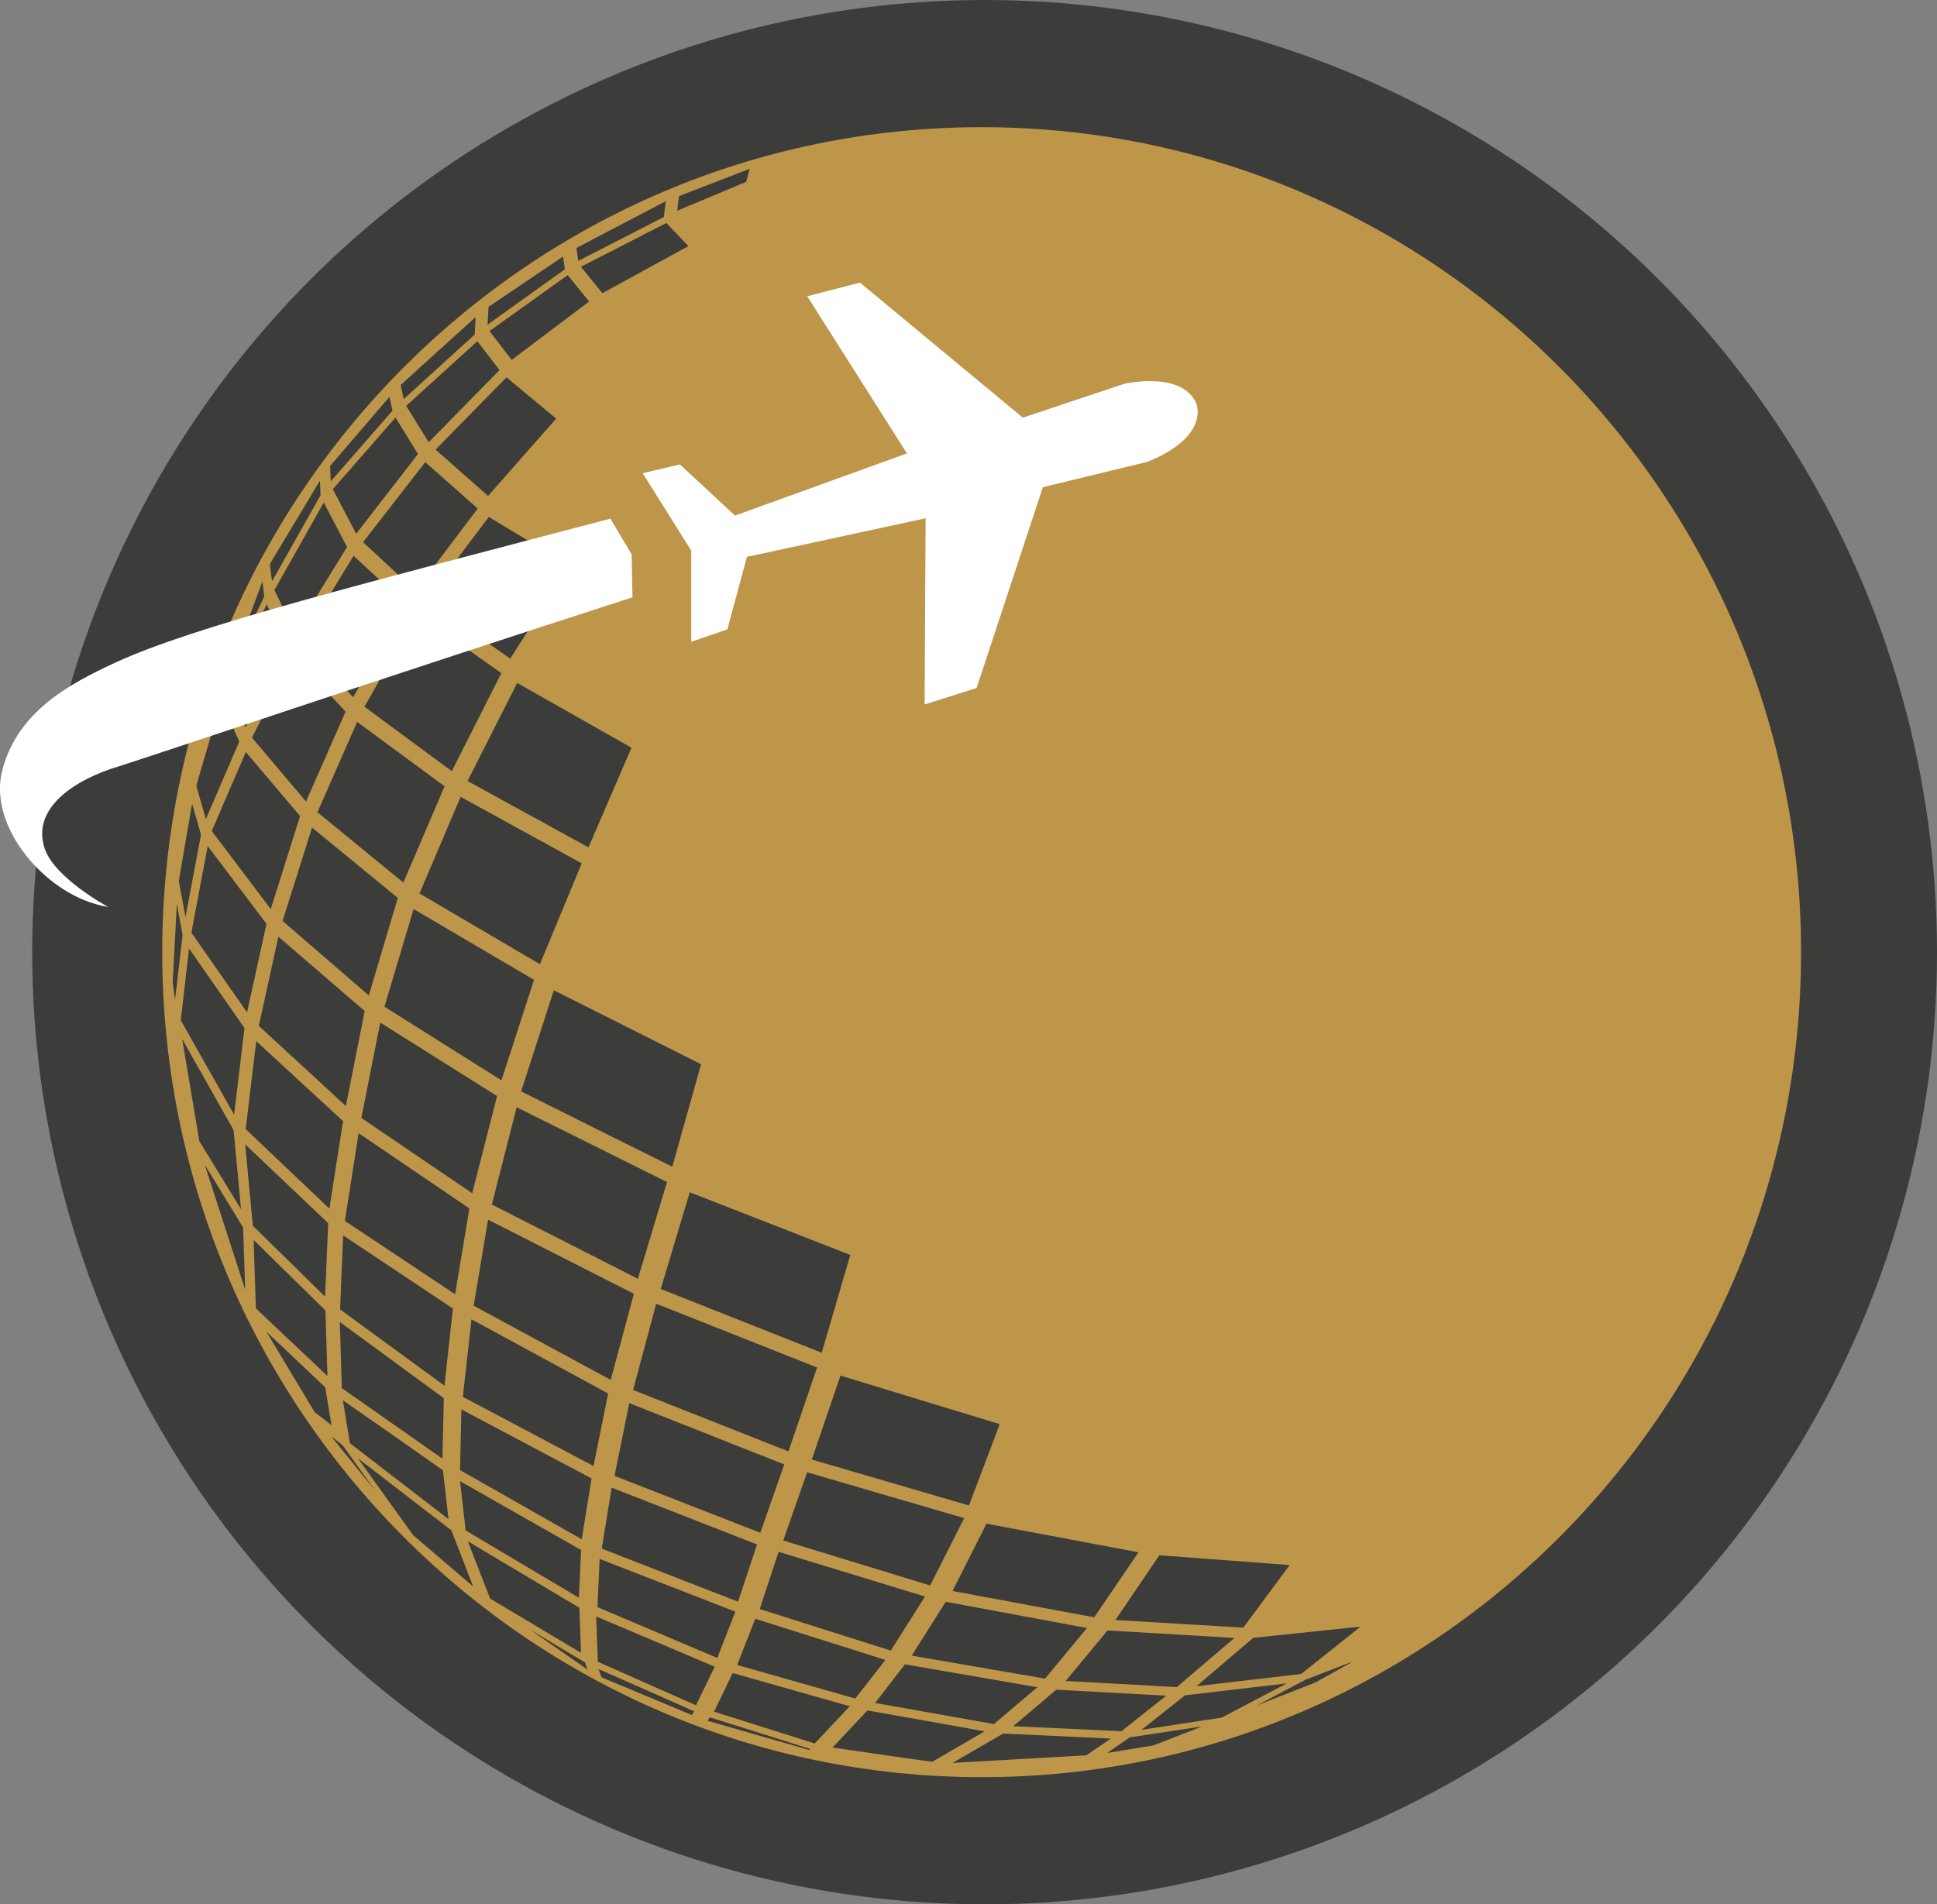 <?xml version="1.0" encoding="UTF-8"?>
<!-- Generator: Adobe Illustrator 27.4.0, SVG Export Plug-In . SVG Version: 6.00 Build 0)  -->
<svg xmlns="http://www.w3.org/2000/svg" xmlns:xlink="http://www.w3.org/1999/xlink" version="1.1" id="Ebene_1" x="0px" y="0px" viewBox="0 0 1576 1549.8" style="enable-background:new 0 0 1576 1549.8;" xml:space="preserve">
<rect x="0" y="0" width="1576" height="1549.8" fill="#808080" stroke="none"/>
<style type="text/css">
	.st0{fill:#3C3C3B;}
	.st1{fill:#BD964A;}
	.st2{fill:#FFFFFF;}
</style>
<circle class="st0" cx="801.1" cy="774.9" r="774.9"></circle>
<g>
	<path class="st1" d="M798.7,103.5C430.5,103.5,132,404.1,132,774.9c0,370.8,298.5,671.4,666.7,671.4s666.7-300.6,666.7-671.4   C1465.4,404.1,1166.9,103.5,798.7,103.5z M489.6,1260.3l8.1-49.6l118.2,46.2l0,0.1h0l-8.9,26.9l-6.5,19.6L489.6,1260.3z    M598.3,1311.6l-14.7,37.7l-0.7-0.3l-96.8-41.1l1.8-39.2L598.3,1311.6z M296.7,822.9l-13,65.6l-2.3,11.6l-70.8-65.2l15.9-72.6   l70.1,60.4L296.7,822.9L296.7,822.9z M229.9,749.5l24-76l69.7,57.2l-0.1,0.2l0.1,0.1l-23.4,78.7l-0.1,0.4L229.9,749.5z    M367.6,627.6l-71.1-52.5l21.3-37.3l21.9-38.2l68.2,48.2L367.6,627.6z M374.8,648.5l98.5,54.1l-34,82.1l-98-57.6L374.8,648.5z    M361.7,639.9l-0.1,0.1l0.1,0l-33.5,78.3L258.3,661l32.3-73.5L361.7,639.9z M319.6,796.5l16.9-56.7l98,57.6L408,879.2l-95.2-59.9   L319.6,796.5z M420.4,901.1L542.7,962l-23.7,78.7l-65.7-33.4l-53.1-27l2.7-10.7L420.4,901.1z M533.9,1061l130.9,51.9l-23.3,68.3   l-126.4-50L533.9,1061z M656.8,1198.2l127.7,37.3l-27.7,54.8l-119.5-36.6l4.3-12.4l15.1-43.1L656.8,1198.2z M638.1,1191.8   l-19.5,55.6l-118.6-46.3l12-59.2L638.1,1191.8z M619.1,1306.5l14.4-43.6l119.1,36.4l-27.8,44l-106.6-33.8L619.1,1306.5z    M763.2,1313.5l6.2-9.8l0.1,0l0.1-0.1l114.8,21.3l-34.1,41.2l-108.5-18.7L763.2,1313.5z M775,1294.8l27.6-54.7l0.1,0l0-0.1   l123.6,23.3l-36,52.9L775,1294.8z M788.4,1225.2l-127.9-37.4l23.3-68.2l0,0l0-0.1l129.6,39.5L788.4,1225.2z M668.6,1100.9   L537.6,1049l10.2-34l13.4-44.6l0,0l0-0.1l130.6,51L668.6,1100.9z M547,949.5l-51.9-25.8L424,888.2l26.6-82.3l119.8,60.2L547,949.5z    M478.8,689.6l-98.4-54l20.2-39.9l20.2-39.9l93,52.7L478.8,689.6z M415.1,536L347,487.9l50.7-67.2l65.9,39.7L415.1,536z    M397.1,403.6l-42.7-37.7l18.3-18.7l39.4-40.1l40.4,33.6L397.1,403.6z M380.8,406.9l7.9,6.9l-50.6,67.1l-42.7-39.7l8.9-11.4   l41.7-53.7L380.8,406.9z M330.4,492l-0.1,0.1l0.1,0.1l-43.1,75.2l-42.4-45.3l23.7-38.6l19.1-31.2l5.6,5.2L330.4,492z M281.1,579   l-0.1,0.2l0.1,0.1l-16,36.4L249,652.3l-44-52l33.7-66.6L281.1,579z M244.1,664.1l-0.1,0.1l0.1,0.1l-23.8,75.5l-48-63.5l27.7-64.3   L244.1,664.1z M216.8,751.8l-0.1,0.2l0.1,0L201,823.9L155.7,759l13.3-70.4L216.8,751.8z M208.5,847.3l70.6,65.1l0,0.1l0,0   L268,983.6l-68.1-64.7L208.5,847.3z M361.1,1138l-0.6,25.8l-0.5,23.3l-81.9-57.4l-1.6-53.8l45.9,33.6l38.6,28.3L361.1,1138   L361.1,1138z M320.9,1168.8l39.4,27.7v0.1l0.1,0.1l4.5,39.6l-80.2-61.8l-5.7-34.9L320.9,1168.8z M361.6,1127.7l-84.9-62.1l2.5-60.2   l45.9,30.6l43.4,28.9v0.1l0,0L361.6,1127.7z M280.6,993.6l11.2-71.4l90,61.2l0,0.1l0.1,0l-11.6,69.8l-1.2-0.8L280.6,993.6z    M294,909.8l15.4-77.6l95,59.8l-0.1,0.1l0.1,0l-20.2,79L294,909.8z M397.1,992.6l118.6,60.3l0,0.1l0,0l-18.8,70l-111.5-60.4   L397.1,992.6z M614.5,1317.4L614.5,1317.4L614.5,1317.4l105.9,33.5l-24.5,31.4l-96.1-27.3L614.5,1317.4z M736.2,1354.6   L736.2,1354.6l0.2-0.1l107.6,18.6l-35.3,30l-35.4-6.3l-61.3-10.9L736.2,1354.6z M858.5,1375.9l0.9-0.7l0.1,0l0-0.1l89.4,4.9   l-36.5,28.9l-88-4.1L858.5,1375.9z M867.1,1368l18.3-22.1L901,1327l0.1,0l0.1-0.1l103.2,6.1l-46.9,40L867.1,1368z M907.5,1318.4   l35.8-52.7l106,8l-37.7,50.9L907.5,1318.4z M552.5,159.6l57.4-22.2l-2.8,10.6L551,171.5L552.5,159.6z M560.1,200.3l-70,38.3   l-17.4-21.5l68.2-35l0,0.1l1.3-0.7L560.1,200.3z M541.7,163.7l-1.6,12.9L508,193.1l-37.5,19.2l-1.5-10.5L541.7,163.7z M479.3,245.4   l-63,47.5l-18-23.5l35.2-25.2l28.4-20.3L479.3,245.4z M397.5,249.7l60.6-40.9l1.5,10.2l-0.6,0.3l0.1,0.2l-62.4,44.7L397.5,249.7z    M406.4,301.2l-57.6,58.7l-18.3-29.6l57.9-52.6L406.4,301.2z M387,258l-0.8,14.2l-0.6,0.4l0.1,0.1l-49.2,44.8l-8,7.3l-2.5-11.5   L387,258z M340,369.4l-0.2,0.2l0.1,0.1l-35.7,46.1l-14.4,18.6l-19-36.3l51-58.3L340,369.4z M316.9,322.9l2.4,11.2l-0.2,0.2l0.1,0.1   l-46.4,53.1l-3.7,4.2l-0.5-12.5L316.9,322.9z M282.3,445l-0.2,0.3l0.1,0.1l-42.5,69.1l-16.4-34.3l40.1-71.2L282.3,445z    M220.2,457.9l40.1-66.7l0.5,11.5l-0.2,0.3l0.1,0.2l-39.4,69.9l-1.7-13.4L220.2,457.9z M213.5,473.3l1.5,12l-0.1,0.2l0,0   l-28.4,60.3L213.5,473.3z M217,491.9l16.3,34v0l-0.2,0.2l0.1,0.1L199.8,592l-15.2-33.6L217,491.9z M179.8,570.6l14.9,32.9l-0.1,0.2   l0,0l-27.1,62.9l-7.8-27.2L179.8,570.6z M156.3,653.9l7.2,25.3l-0.1,0.2l0.1,0.2l-12.6,66.7l-5.4-29.4L156.3,653.9z M140.5,799.3   l3.4-63.7l4.7,25.7l-0.1,0.3l0,0l-1.3,10.9l-4.8,41.2L140.5,799.3z M153.8,771.9l45,64.6l0,0.2l0.1,0.1l-8.4,70.4l-43.4-76.9   L153.8,771.9z M148.2,845.5l4.1,7.3l37.7,66.8l0,0.2l0.1,0.1l6,64.2l-33.9-55.4L148.2,845.5z M166.6,947.9l9.6,15.7l21.6,35.4   l1.5,45.4l0.2,5.2L166.6,947.9z M199.5,931.3l67.4,64l0,0.2l0.1,0.1l-1.6,38.4l-0.9,21.2l-8.8-8.6l-50-49.1L199.5,931.3z    M206.4,1010.6l0.3,0.5l-0.2-1.9l26.8,26.4l31.4,30.8l0,0.1l0.1,0l1.6,53.3l-58.2-55L206.4,1010.6z M216.7,1083.7l47.8,45.2v0.1   l0.1,0l5.1,30.8l-13.7-10.6L216.7,1083.7z M269.3,1168.8l9.3,7.2v0l0.2,0.2l26.3,36.7L269.3,1168.8z M336.1,1249.3l-0.3-0.4   l-44.6-62.1l75.9,58.5l0,0.1l0.2,0.1l17.6,45.5L336.1,1249.3z M472.8,1261.4l-1.8,38.9l-42.2-25.1l-49.9-29.7l-4.6-40.1l98.3,55.9   l0,0.1L472.8,1261.4z M382.5,1259.2l-1.9-4.9l49.1,29.3l41.6,24.8l0,0.1l0.1,0l1.3,36.6l-73.9-44.1L382.5,1259.2z M430.6,1325.8   l34.6,20.7l10.6,6.3v0.1l0.2,0.1l2.1,5.8L430.6,1325.8z M473.3,1252.7l-99-56.3l1.1-49.4l105.9,56.2l0,0.1l0,0L473.3,1252.7z    M376.6,1136.8l7-63.1l111.1,60.3l0,0.1l0.1,0l-11.9,59L376.6,1136.8z M562.8,1395.7l-73.4-30.7l-2.4-6.7l15.7,6.9l62.1,27.5   L562.8,1395.7z M486.4,1352.4l-1.3-36.9l84.4,35.8l12,5.1l-15.2,31.4L486.4,1352.4z M658.5,1424.2l-82.9-23.8l1.9-2.7l0.2,0.1   l0.1-0.1l28.4,8.9l52.8,16.7l-0.3,0.3l0.3,0L658.5,1424.2z M581,1393l15.1-31.3l0.1,0l0-0.1l95.2,27l-28.5,30.3L581,1393z    M738.2,1431l-60.8-8.8l28.3-30.1l0.1,0l0.1-0.1l95.3,17l-42.7,24.8L738.2,1431z M775,1434.7l1.4-0.8c8-4.6,21.9-12.7,31.2-18.1   l8.6-5l0.1,0l0,0l87.5,4.1l-19.9,13.6L775,1434.7z M938.4,1420.5l-37.6,6.1l18.3-12.6l0,0l0.1-0.1l35.7-5.4l23.2-3.5L938.4,1420.5z    M928.7,1407.8l35.4-28h0l0.1-0.1l82.7-9.7l-52.8,27.8L928.7,1407.8z M1070.1,1369.3l-47.5,18.6l39.4-20.8l0.1,0l0.1-0.1l38.9-15   L1070.1,1369.3z M1058.7,1362.3l-65.8,7.7l-19.4,2.3l22.6-19.3l23.5-20l0.2,0l0.1-0.1l87.1-9.1L1058.7,1362.3z"></path>
	<g>
		<path class="st2" d="M607.7,453.2l145.4-31.4l-0.8,151.5l42.3-13.4l53.9-163.4l84.4-20.5c0,0,47.1-16.1,41-46.1c0,0,0-0.1,0-0.1    c0,0,0-0.1,0-0.1h0c-10.8-28.7-59.3-17.3-59.3-17.3l-82.4,27.5L699.7,230l-42.9,11.1L737.9,369L598,419.6L553.2,378l-30.3,7.1    l39.4,62.8h0l0.1,0.1l0,0.1l0,0l0,74.2l29.4-10.1L607.7,453.2z"></path>
		<path class="st2" d="M97.1,623.5c18-5.4,218.3-73.1,417.5-137.4c0,0-0.7-34.8-0.7-35l-17.3-29c-102.1,26.8-185.2,48.4-251,66.8    c-69.6,19.5-119.7,35.5-152.1,50.5C55,557.2,14.5,579.6,2,626.3c-7.1,26.7,5.5,54.4,22.8,74.2c14.5,16.6,35.9,32.9,63.4,37.7    c0,0-43.8-23.4-51.9-47.8C25.5,657.8,60.3,634.5,97.1,623.5"></path>
	</g>
</g>
</svg>
